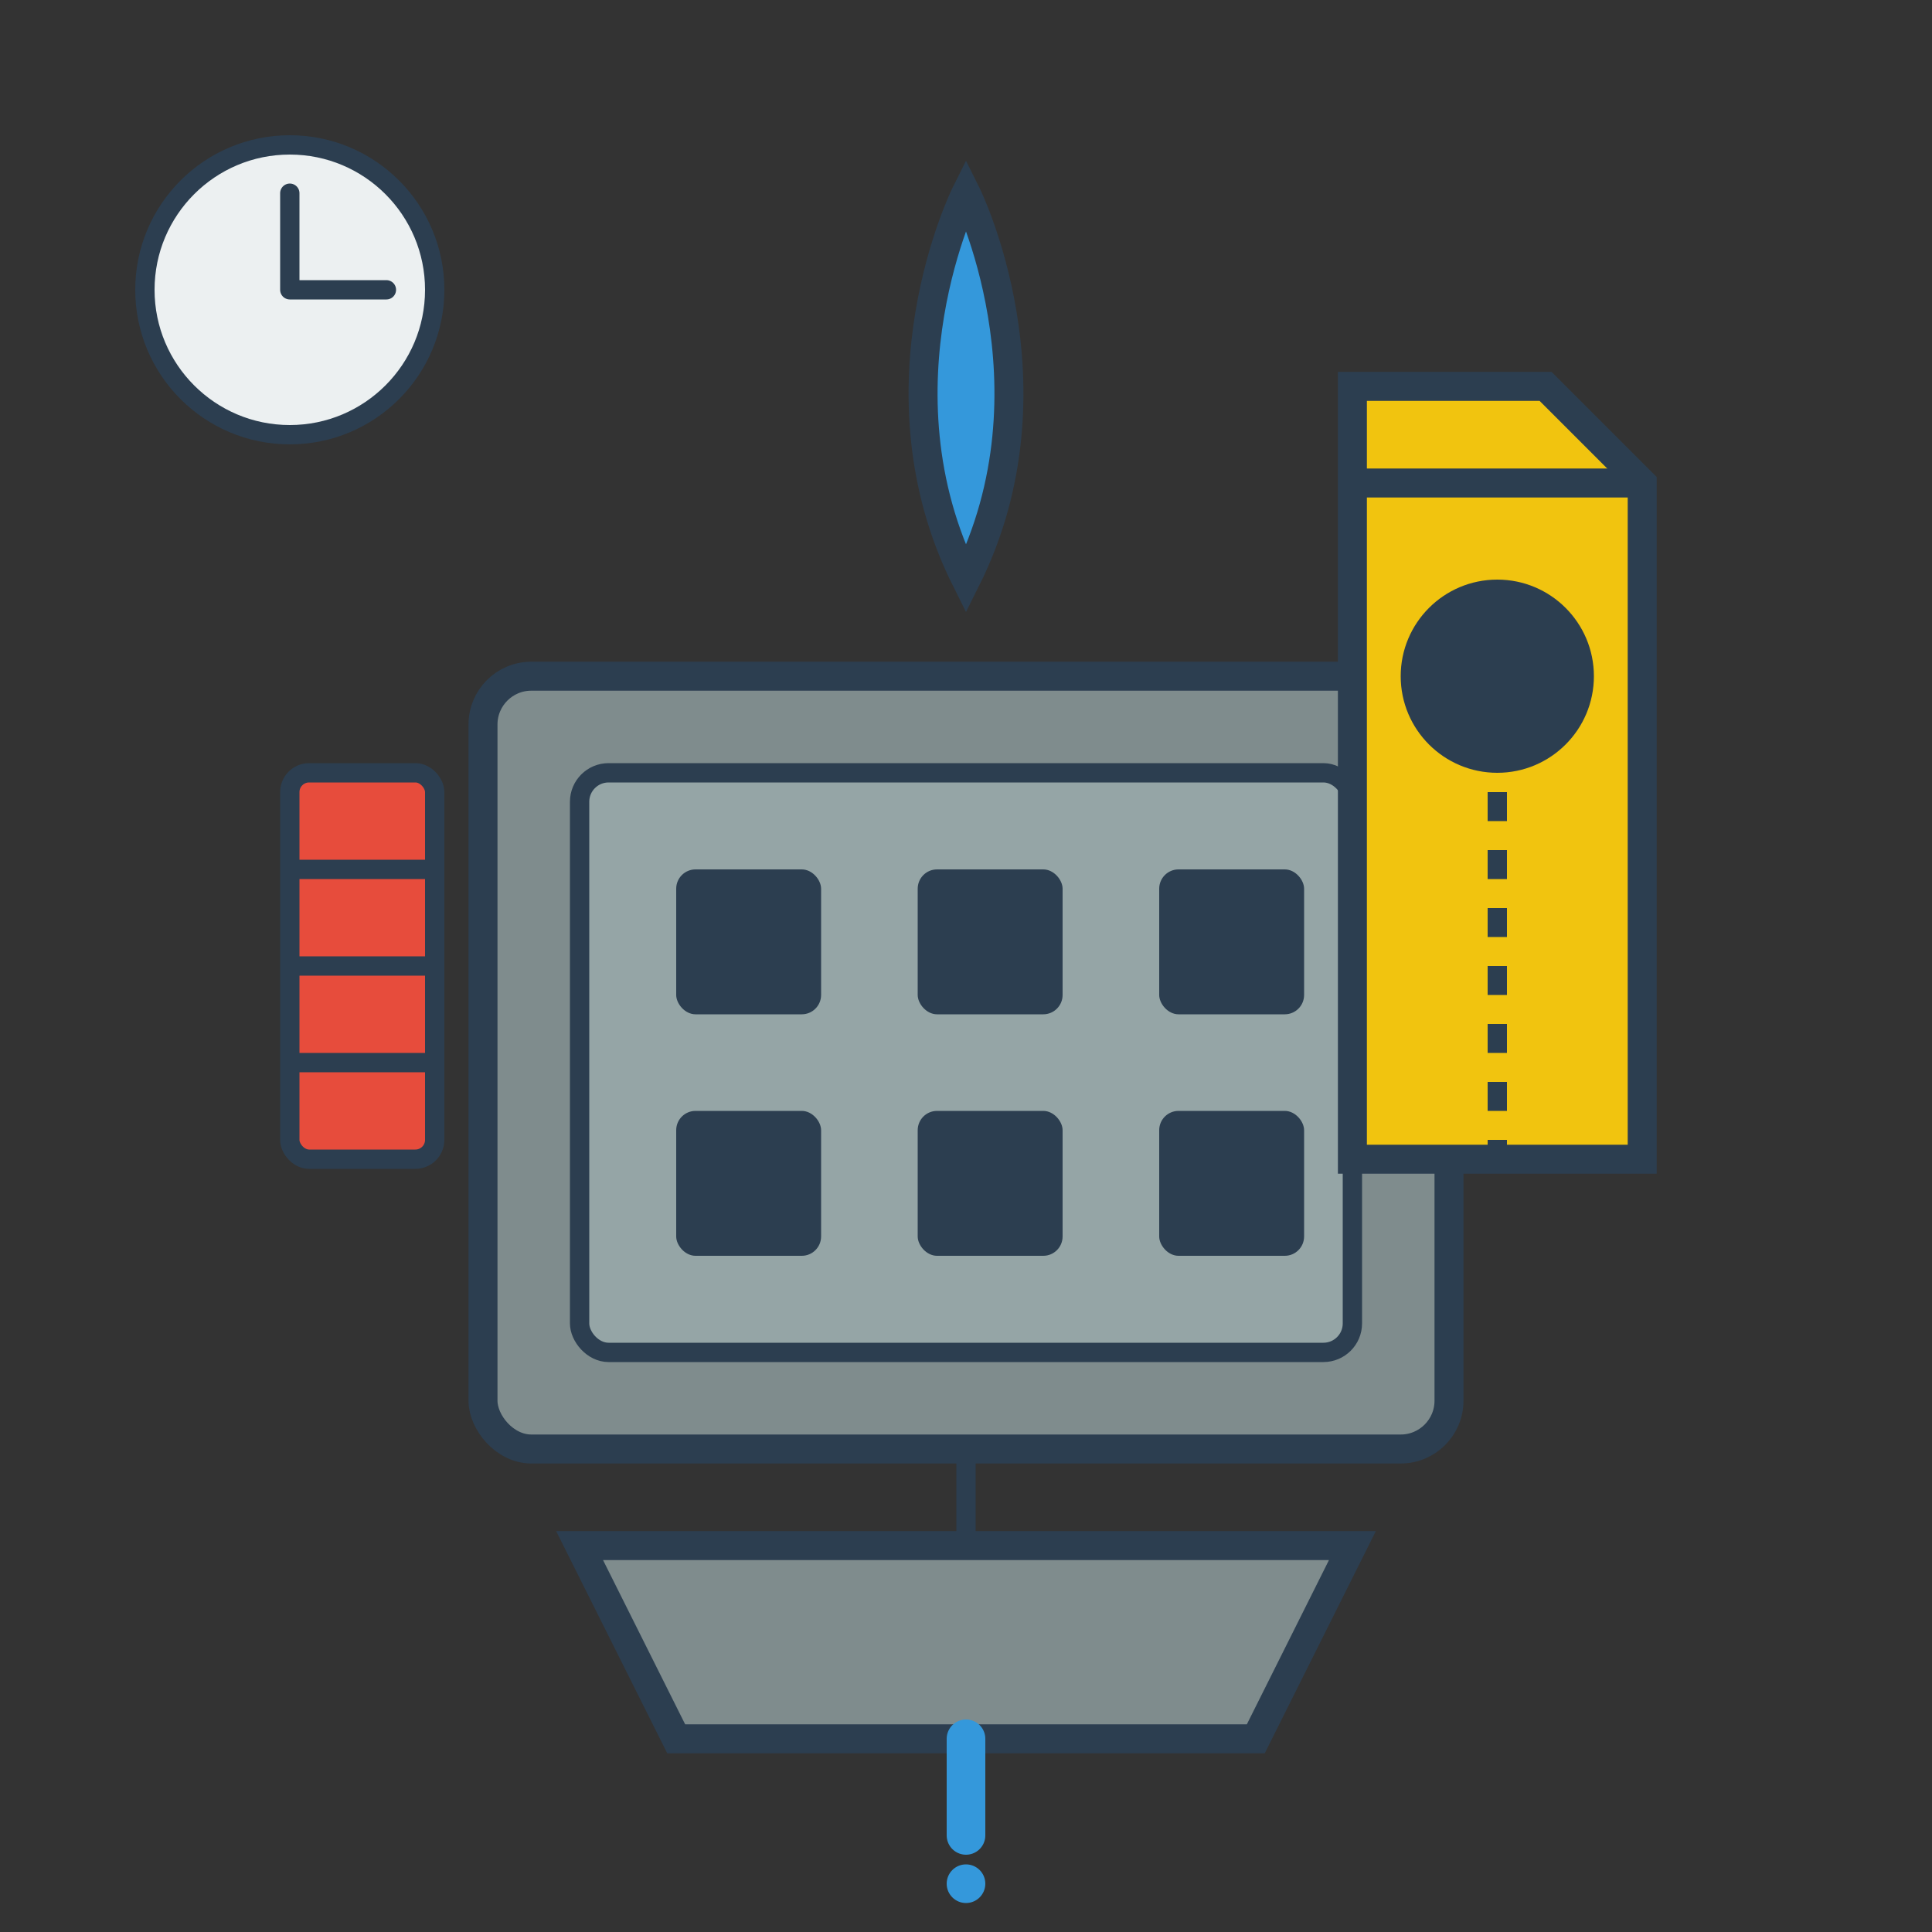 <svg width="200" height="200" viewBox="0 0 200 200" fill="none" xmlns="http://www.w3.org/2000/svg">
  <rect x="0" y="0" width="200" height="200" fill="#333333" stroke="none"/>
  <!-- Oil Change Icon -->
  
  <!-- Engine Block -->
  <rect x="50" y="70" width="100" height="80" rx="5" fill="#7f8c8d" stroke="#2c3e50" stroke-width="3"/>
  <rect x="60" y="80" width="80" height="60" rx="3" fill="#95a5a6" stroke="#2c3e50" stroke-width="2"/>
  
  <!-- Engine Details -->
  <rect x="70" y="90" width="15" height="15" rx="2" fill="#2c3e50"/>
  <rect x="95" y="90" width="15" height="15" rx="2" fill="#2c3e50"/>
  <rect x="120" y="90" width="15" height="15" rx="2" fill="#2c3e50"/>
  <rect x="70" y="115" width="15" height="15" rx="2" fill="#2c3e50"/>
  <rect x="95" y="115" width="15" height="15" rx="2" fill="#2c3e50"/>
  <rect x="120" y="115" width="15" height="15" rx="2" fill="#2c3e50"/>
  
  <!-- Oil Can -->
  <path d="M140 40L160 40L170 50L170 120L140 120L140 40Z" fill="#f1c40f" stroke="#2c3e50" stroke-width="3"/>
  <path d="M140 50L170 50" stroke="#2c3e50" stroke-width="3"/>
  <circle cx="155" cy="70" r="10" fill="#2c3e50"/>
  <path d="M155 70L155 120" stroke="#2c3e50" stroke-width="2" stroke-dasharray="3 3"/>
  
  <!-- Oil Drop -->
  <path d="M100 20C100 20 90 40 100 60C110 40 100 20 100 20Z" fill="#3498db" stroke="#2c3e50" stroke-width="3"/>
  
  <!-- Oil Filter -->
  <rect x="30" y="80" width="15" height="40" rx="2" fill="#e74c3c" stroke="#2c3e50" stroke-width="2"/>
  <path d="M30 90L45 90" stroke="#2c3e50" stroke-width="2"/>
  <path d="M30 100L45 100" stroke="#2c3e50" stroke-width="2"/>
  <path d="M30 110L45 110" stroke="#2c3e50" stroke-width="2"/>
  
  <!-- Oil Pan -->
  <path d="M60 160L140 160L130 180L70 180L60 160Z" fill="#7f8c8d" stroke="#2c3e50" stroke-width="3"/>
  <path d="M100 150L100 160" stroke="#2c3e50" stroke-width="2"/>
  
  <!-- Oil Dripping -->
  <path d="M100 180L100 190" stroke="#3498db" stroke-width="4" stroke-linecap="round"/>
  <circle cx="100" cy="195" r="2" fill="#3498db"/>
  
  <!-- Clock Symbol -->
  <circle cx="30" cy="30" r="15" fill="#ecf0f1" stroke="#2c3e50" stroke-width="2"/>
  <path d="M30 20L30 30L40 30" stroke="#2c3e50" stroke-width="2" stroke-linecap="round" stroke-linejoin="round"/>
</svg>
